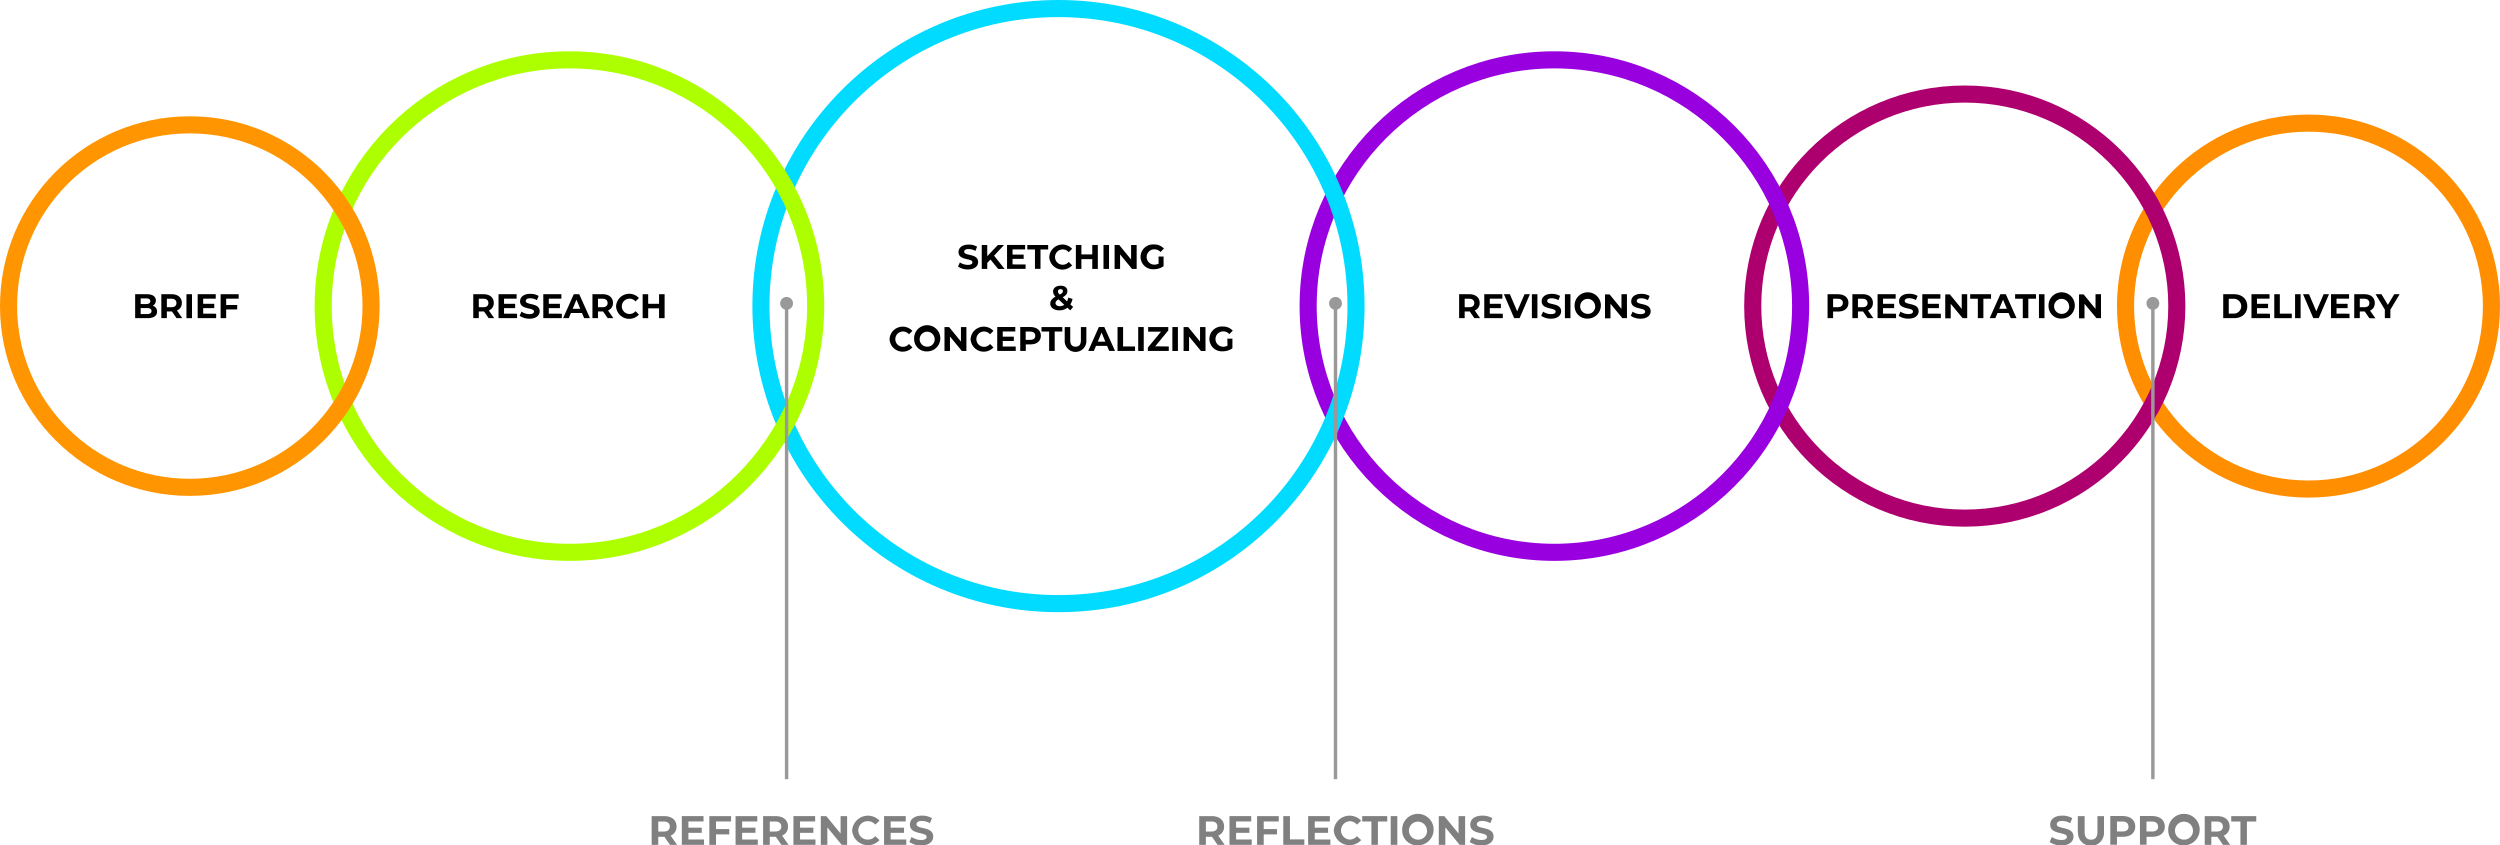 <svg xmlns="http://www.w3.org/2000/svg" id="Layer_1" data-name="Layer 1" viewBox="0 0 731 247.17"><defs><style>.cls-1,.cls-2,.cls-3,.cls-4,.cls-5,.cls-6,.cls-8{fill:none;stroke-miterlimit:10;}.cls-1{stroke:#ff8e00;}.cls-1,.cls-2,.cls-3,.cls-4,.cls-5,.cls-6{stroke-width:5px;}.cls-2{stroke:#ad006e;}.cls-3{stroke:#9800df;}.cls-4{stroke:#00dbff;}.cls-5{stroke:#adff00;}.cls-6{stroke:#ff9500;}.cls-7{fill:gray;}.cls-8{stroke:#999;}.cls-9{fill:#999;}.cls-10{fill:#fff;}</style></defs><circle class="cls-1" cx="675" cy="89.5" r="53.5"/><circle class="cls-2" cx="574.5" cy="89.5" r="62"/><circle class="cls-3" cx="454.5" cy="89.5" r="72"/><circle class="cls-4" cx="309.5" cy="89.5" r="87"/><circle class="cls-5" cx="166.5" cy="89.5" r="72"/><circle class="cls-6" cx="55.5" cy="89.5" r="53"/><path d="M96.93 177.29c0 1.21-1 1.91-2.79 1.91H90.52v-7h3.42c1.74.0 2.64.73 2.64 1.82a1.68 1.68.0 01-.93 1.54A1.73 1.73.0 0196.93 177.29zm-4.8-3.87v1.65h1.61c.78.0 1.21-.28 1.21-.83s-.43-.82-1.21-.82zm3.17 3.7c0-.59-.45-.87-1.28-.87H92.13V178H94C94.85 178 95.3 177.72 95.3 177.12z" transform="translate(-51 -86.17)"/><path d="M102.62 179.2l-1.34-1.95H99.79v1.95H98.17v-7h3c1.86.0 3 1 3 2.54a2.28 2.28.0 01-1.44 2.21l1.57 2.25zm-1.51-5.68H99.79V176h1.32c1 0 1.48-.46 1.48-1.22S102.09 173.52 101.11 173.52z" transform="translate(-51 -86.17)"/><path d="M105.52 172.2h1.62v7h-1.62z" transform="translate(-51 -86.17)"/><path d="M114.21 177.9v1.3H108.8v-7h5.28v1.3h-3.67V175h3.24v1.26h-3.24v1.62z" transform="translate(-51 -86.17)"/><path d="M117.13 173.5v1.85h3.23v1.3h-3.23v2.55h-1.62v-7h5.28v1.3z" transform="translate(-51 -86.17)"/><path d="M193.88 179.2l-1.35-1.95H191v1.95h-1.62v-7h3c1.87.0 3 1 3 2.54a2.28 2.28.0 01-1.44 2.21l1.57 2.25zm-1.52-5.68H191V176h1.32c1 0 1.49-.46 1.49-1.22S193.35 173.52 192.36 173.52z" transform="translate(-51 -86.17)"/><path d="M202.19 177.9v1.3h-5.42v-7h5.29v1.3h-3.68V175h3.25v1.26h-3.25v1.62z" transform="translate(-51 -86.17)"/><path d="M202.93 178.51l.55-1.22a4.12 4.12.0 002.31.73c1 0 1.35-.32 1.35-.75.0-1.31-4.07-.41-4.07-3 0-1.19 1-2.18 3-2.18a4.7 4.7.0 012.43.62l-.5 1.23a4 4 0 00-1.94-.55c-1 0-1.33.36-1.33.8.0 1.29 4.07.4 4.07 3 0 1.17-1 2.17-3 2.17A5 5 0 01202.93 178.51z" transform="translate(-51 -86.17)"/><path d="M215.28 177.9v1.3h-5.42v-7h5.29v1.3h-3.68V175h3.25v1.26h-3.25v1.62z" transform="translate(-51 -86.17)"/><path d="M221.18 177.7h-3.25l-.62 1.5h-1.66l3.12-7h1.6l3.13 7h-1.7zm-.51-1.23-1.11-2.68-1.11 2.68z" transform="translate(-51 -86.17)"/><path d="M228.69 179.2l-1.35-1.95h-1.49v1.95h-1.62v-7h3c1.87.0 3 1 3 2.54a2.28 2.28.0 01-1.44 2.21l1.57 2.25zm-1.52-5.68h-1.32V176h1.32c1 0 1.49-.46 1.49-1.22S228.16 173.52 227.17 173.52z" transform="translate(-51 -86.17)"/><path d="M231.14 175.7a3.85 3.85.0 016.68-2.38l-1 1a2.25 2.25.0 00-1.76-.82 2.24 2.24.0 100 4.48 2.23 2.23.0 001.76-.83l1 1a3.85 3.85.0 01-6.68-2.37z" transform="translate(-51 -86.17)"/><path d="M245.33 172.2v7h-1.62v-2.87h-3.18v2.87h-1.62v-7h1.62V175h3.18V172.2z" transform="translate(-51 -86.17)"/><path d="M331.13 164.11l.55-1.22a4.12 4.12.0 002.31.73c1 0 1.35-.32 1.35-.75.0-1.31-4.07-.41-4.07-3 0-1.19 1-2.18 3-2.18a4.7 4.7.0 012.43.62l-.5 1.23a4 4 0 00-1.94-.55c-1 0-1.33.36-1.33.8.0 1.29 4.07.4 4.07 3 0 1.17-1 2.17-3 2.17A5 5 0 01331.13 164.11z" transform="translate(-51 -86.17)"/><path d="M340.61 162.05l-.94 1v1.76h-1.61v-7h1.61v3.27l3.1-3.27h1.8l-2.9 3.12 3.07 3.87h-1.89z" transform="translate(-51 -86.17)"/><path d="M350.88 163.5v1.29h-5.42v-7h5.29v1.3h-3.68v1.52h3.25v1.26h-3.25v1.62z" transform="translate(-51 -86.17)"/><path d="M353.62 159.12h-2.24V157.8h6.1v1.32h-2.24v5.67h-1.62z" transform="translate(-51 -86.17)"/><path d="M357.81 161.3a3.85 3.85.0 016.68-2.38l-1 1a2.25 2.25.0 00-1.76-.82 2.24 2.24.0 000 4.48 2.23 2.23.0 001.76-.83l1 1a3.85 3.85.0 01-6.68-2.37z" transform="translate(-51 -86.17)"/><path d="M372 157.8v7h-1.62v-2.86H367.2v2.86h-1.62v-7h1.62v2.76h3.18V157.8z" transform="translate(-51 -86.17)"/><path d="M373.66 157.8h1.62v7h-1.62z" transform="translate(-51 -86.17)"/><path d="M383.36 157.8v7H382l-3.49-4.24v4.24h-1.6v-7h1.34l3.48 4.25V157.8z" transform="translate(-51 -86.17)"/><path d="M389.75 161.19h1.48V164a4.83 4.83.0 01-2.83.89 3.63 3.63.0 110-7.24 3.73 3.73.0 012.93 1.21l-1 1a2.37 2.37.0 00-1.81-.79 2.24 2.24.0 100 4.48 2.57 2.57.0 001.26-.3z" transform="translate(-51 -86.17)"/><path d="M363.94 176.92l-.84-.78a3.78 3.78.0 01-2.33.78c-1.54.0-2.67-.8-2.67-1.92.0-.88.47-1.49 1.54-2.09a2.09 2.09.0 01-.72-1.48c0-1 .86-1.72 2.18-1.72s2 .62 2 1.61c0 .72-.42 1.25-1.36 1.77l1.27 1.19a4.5 4.5.0 00.35-1.09l1.25.39a4.62 4.62.0 01-.64 1.59l.82.76zm-1.75-1.63-1.69-1.58c-.64.37-.87.69-.87 1.12s.48.87 1.25.87A2.24 2.24.0 00362.19 175.29zm-1.85-3.88c0 .27.11.47.54.89.69-.37.91-.63.91-1s-.24-.58-.69-.58S360.34 171 360.34 171.41z" transform="translate(-51 -86.17)"/><path d="M311.11 185.3a3.85 3.85.0 016.67-2.38l-1 1a2.23 2.23.0 00-1.75-.82 2.24 2.24.0 000 4.48 2.21 2.21.0 001.75-.83l1 1a3.84 3.84.0 01-6.67-2.37z" transform="translate(-51 -86.17)"/><path d="M318.29 185.3a3.83 3.83.0 113.83 3.62A3.62 3.62.0 01318.29 185.3zm6 0a2.19 2.19.0 10-2.18 2.24A2.13 2.13.0 00324.3 185.3z" transform="translate(-51 -86.17)"/><path d="M333.58 181.8v7h-1.33l-3.48-4.24v4.24h-1.6v-7h1.34l3.47 4.25V181.8z" transform="translate(-51 -86.17)"/><path d="M334.81 185.3a3.85 3.85.0 016.67-2.38l-1 1a2.25 2.25.0 00-1.75-.82 2.24 2.24.0 000 4.48 2.23 2.23.0 001.75-.83l1 1a3.84 3.84.0 01-6.67-2.37z" transform="translate(-51 -86.17)"/><path d="M348 187.5v1.29h-5.41v-7h5.28v1.3h-3.67v1.52h3.24v1.26h-3.24v1.62z" transform="translate(-51 -86.17)"/><path d="M355.35 184.34c0 1.56-1.17 2.53-3 2.53h-1.41v1.92h-1.62v-7h3C354.18 181.8 355.35 182.77 355.35 184.34zm-1.64.0c0-.77-.5-1.22-1.48-1.22h-1.32v2.43h1.32C353.21 185.55 353.71 185.1 353.71 184.34z" transform="translate(-51 -86.17)"/><path d="M357.77 183.12h-2.24V181.8h6.09v1.32h-2.23v5.67h-1.62z" transform="translate(-51 -86.17)"/><path d="M362.32 185.72V181.8h1.62v3.86c0 1.33.58 1.88 1.56 1.88s1.55-.55 1.55-1.88V181.8h1.6v3.92a3.17 3.17.0 11-6.33.0z" transform="translate(-51 -86.17)"/><path d="M374.71 187.3h-3.24l-.62 1.49h-1.66l3.12-7h1.59l3.13 7h-1.7zm-.51-1.23-1.1-2.68L372 186.07z" transform="translate(-51 -86.17)"/><path d="M377.77 181.8h1.62v5.68h3.5v1.31h-5.12z" transform="translate(-51 -86.17)"/><path d="M383.81 181.8h1.62v7h-1.62z" transform="translate(-51 -86.17)"/><path d="M392.75 187.48v1.31h-6.11v-1l3.83-4.63h-3.75V181.8h5.88v1l-3.82 4.63z" transform="translate(-51 -86.17)"/><path d="M393.8 181.8h1.62v7H393.8z" transform="translate(-51 -86.17)"/><path d="M403.49 181.8v7h-1.33l-3.48-4.24v4.24h-1.6v-7h1.34l3.47 4.25V181.8z" transform="translate(-51 -86.17)"/><path d="M409.88 185.19h1.48V188a4.83 4.83.0 01-2.83.89 3.63 3.63.0 110-7.24 3.73 3.73.0 012.93 1.21l-1 1a2.37 2.37.0 00-1.81-.79 2.24 2.24.0 100 4.48 2.57 2.57.0 001.26-.3z" transform="translate(-51 -86.17)"/><path d="M482.11 179.2l-1.35-1.95h-1.49v1.95h-1.62v-7h3c1.87.0 3 1 3 2.54a2.28 2.28.0 01-1.44 2.21l1.57 2.25zm-1.52-5.68h-1.32V176h1.32c1 0 1.49-.46 1.49-1.22S481.58 173.52 480.59 173.52z" transform="translate(-51 -86.17)"/><path d="M490.42 177.9v1.3H485v-7h5.29v1.3h-3.68V175h3.25v1.26h-3.25v1.62z" transform="translate(-51 -86.17)"/><path d="M498.34 172.2l-3 7h-1.6l-3-7h1.75l2.13 5 2.16-5z" transform="translate(-51 -86.17)"/><path d="M498.92 172.2h1.62v7h-1.62z" transform="translate(-51 -86.17)"/><path d="M501.65 178.51l.55-1.22a4.12 4.12.0 002.31.73c1 0 1.35-.32 1.35-.75.0-1.31-4.07-.41-4.07-3 0-1.19 1-2.18 2.95-2.18a4.7 4.7.0 012.43.62l-.5 1.23a4 4 0 00-1.94-.55c-1 0-1.33.36-1.33.8.0 1.29 4.07.4 4.07 3 0 1.17-1 2.17-3 2.17A5 5 0 01501.65 178.51z" transform="translate(-51 -86.17)"/><path d="M508.58 172.2h1.62v7h-1.62z" transform="translate(-51 -86.17)"/><path d="M511.42 175.7a3.84 3.84.0 113.83 3.62A3.62 3.62.0 01511.42 175.7zm6 0a2.19 2.19.0 10-2.19 2.24A2.14 2.14.0 00517.44 175.7z" transform="translate(-51 -86.17)"/><path d="M526.72 172.2v7h-1.33L521.9 175v4.25h-1.6v-7h1.34l3.48 4.25V172.2z" transform="translate(-51 -86.17)"/><path d="M527.83 178.51l.55-1.22a4.12 4.12.0 002.31.73c1 0 1.35-.32 1.35-.75.0-1.31-4.07-.41-4.07-3 0-1.19 1-2.18 2.95-2.18a4.7 4.7.0 012.43.62l-.5 1.23a4 4 0 00-1.94-.55c-1 0-1.33.36-1.33.8.0 1.29 4.07.4 4.07 3 0 1.17-1 2.17-3 2.17A5 5 0 01527.83 178.51z" transform="translate(-51 -86.17)"/><path d="M591.49 174.74c0 1.56-1.17 2.53-3 2.53H587v1.93h-1.62v-7h3C590.32 172.2 591.49 173.17 591.49 174.74zm-1.64.0c0-.77-.5-1.22-1.49-1.22H587V176h1.32C589.35 176 589.85 175.5 589.85 174.74z" transform="translate(-51 -86.17)"/><path d="M597.1 179.2l-1.35-1.95h-1.49v1.95h-1.62v-7h3c1.87.0 3 1 3 2.54a2.28 2.28.0 01-1.44 2.21l1.57 2.25zm-1.52-5.68h-1.32V176h1.32c1 0 1.49-.46 1.49-1.22S596.57 173.52 595.58 173.52z" transform="translate(-51 -86.17)"/><path d="M605.41 177.9v1.3H6e2v-7h5.29v1.3H601.6V175h3.25v1.26H601.6v1.62z" transform="translate(-51 -86.17)"/><path d="M606.15 178.51l.55-1.22A4.12 4.12.0 00609 178c1 0 1.35-.32 1.35-.75.0-1.31-4.07-.41-4.07-3 0-1.19 1-2.18 3-2.18a4.7 4.7.0 012.43.62l-.5 1.23a4 4 0 00-1.94-.55c-1 0-1.33.36-1.33.8.0 1.29 4.07.4 4.07 3 0 1.17-1 2.17-3 2.17A5 5 0 01606.15 178.51z" transform="translate(-51 -86.17)"/><path d="M618.5 177.9v1.3h-5.42v-7h5.29v1.3h-3.68V175h3.25v1.26h-3.25v1.62z" transform="translate(-51 -86.17)"/><path d="M626.21 172.2v7h-1.33L621.39 175v4.25h-1.6v-7h1.34l3.48 4.25V172.2z" transform="translate(-51 -86.17)"/><path d="M629.32 173.52h-2.24V172.2h6.1v1.32h-2.24v5.68h-1.62z" transform="translate(-51 -86.17)"/><path d="M638.31 177.7h-3.25l-.62 1.5h-1.66l3.12-7h1.6l3.13 7h-1.7zm-.51-1.23-1.11-2.68-1.11 2.68z" transform="translate(-51 -86.17)"/><path d="M642.46 173.52h-2.24V172.2h6.1v1.32h-2.24v5.68h-1.62z" transform="translate(-51 -86.17)"/><path d="M647.19 172.2h1.62v7h-1.62z" transform="translate(-51 -86.17)"/><path d="M650 175.7a3.84 3.84.0 113.83 3.62A3.62 3.62.0 01650 175.7zm6 0a2.19 2.19.0 10-2.19 2.24A2.14 2.14.0 00656.05 175.7z" transform="translate(-51 -86.17)"/><path d="M665.33 172.2v7H664L660.51 175v4.25h-1.6v-7h1.34l3.48 4.25V172.2z" transform="translate(-51 -86.17)"/><path d="M701.07 172.2h3.18c2.28.0 3.85 1.38 3.85 3.5s-1.57 3.5-3.85 3.5h-3.18zm3.1 5.67a2.17 2.17.0 100-4.34h-1.48v4.34z" transform="translate(-51 -86.17)"/><path d="M714.74 177.9v1.3h-5.41v-7h5.28v1.3h-3.67V175h3.24v1.26h-3.24v1.62z" transform="translate(-51 -86.17)"/><path d="M716 172.2h1.62v5.68h3.5v1.32H716z" transform="translate(-51 -86.17)"/><path d="M722.08 172.2h1.62v7h-1.62z" transform="translate(-51 -86.17)"/><path d="M732 172.2l-3 7h-1.59l-3-7h1.75l2.13 5 2.15-5z" transform="translate(-51 -86.17)"/><path d="M738 177.9v1.3h-5.41v-7h5.28v1.3h-3.67V175h3.24v1.26h-3.24v1.62z" transform="translate(-51 -86.17)"/><path d="M743.79 179.2l-1.34-1.95H741v1.95h-1.62v-7h3c1.86.0 3 1 3 2.54A2.28 2.28.0 01744 177l1.57 2.25zm-1.51-5.68H741V176h1.32c1 0 1.48-.46 1.48-1.22S743.26 173.52 742.28 173.52z" transform="translate(-51 -86.17)"/><path d="M749.94 176.72v2.48h-1.61v-2.5l-2.71-4.5h1.72l1.87 3.11 1.86-3.11h1.59z" transform="translate(-51 -86.17)"/><path class="cls-7" d="M650.31 332.37l.66-1.47a4.91 4.91.0 002.77.88c1.15.0 1.62-.38 1.62-.9.0-1.57-4.88-.49-4.88-3.61.0-1.43 1.15-2.61 3.54-2.61a5.65 5.65.0 012.91.74l-.6 1.48a4.68 4.68.0 00-2.32-.67c-1.16.0-1.6.44-1.6 1 0 1.55 4.88.48 4.88 3.57.0 1.4-1.16 2.6-3.56 2.6A6 6 0 01650.31 332.37z" transform="translate(-51 -86.17)"/><path class="cls-7" d="M658.55 329.5v-4.7h2v4.63c0 1.59.69 2.25 1.87 2.25s1.87-.66 1.87-2.25V324.8h1.92v4.7a3.81 3.81.0 11-7.61.0z" transform="translate(-51 -86.17)"/><path class="cls-7" d="M675.36 327.85c0 1.87-1.4 3-3.64 3H670v2.32h-1.95v-8.4h3.64C674 324.8 675.36 326 675.36 327.85zm-2 0c0-.93-.6-1.47-1.79-1.47H670v2.92h1.58C672.8 329.3 673.4 328.76 673.4 327.85z" transform="translate(-51 -86.17)"/><path class="cls-7" d="M684 327.85c0 1.87-1.41 3-3.65 3h-1.69v2.32h-1.94v-8.4h3.63C682.62 324.8 684 326 684 327.85zm-2 0c0-.93-.6-1.47-1.79-1.47h-1.58v2.92h1.58C681.46 329.3 682.06 328.76 682.06 327.85z" transform="translate(-51 -86.17)"/><path class="cls-7" d="M685 329a4.6 4.6.0 114.6 4.34A4.35 4.35.0 01685 329zm7.22.0a2.63 2.63.0 10-2.62 2.68A2.56 2.56.0 00692.22 329z" transform="translate(-51 -86.17)"/><path class="cls-7" d="M701 333.2l-1.62-2.34H697.6v2.34h-1.94v-8.4h3.63c2.25.0 3.65 1.16 3.65 3.05a2.73 2.73.0 01-1.73 2.65l1.88 2.7zm-1.83-6.82H697.6v2.93h1.58c1.19.0 1.79-.55 1.79-1.46S700.37 326.38 699.18 326.38z" transform="translate(-51 -86.17)"/><path class="cls-7" d="M706.1 326.38h-2.69V324.8h7.32v1.58H708v6.82H706.1z" transform="translate(-51 -86.17)"/><path class="cls-7" d="M407 333.2l-1.62-2.34h-1.78v2.34h-1.95v-8.4h3.64c2.24.0 3.64 1.16 3.64 3.05a2.73 2.73.0 01-1.72 2.65l1.88 2.7zm-1.82-6.82h-1.58v2.93h1.58c1.19.0 1.79-.55 1.79-1.46S406.41 326.38 405.22 326.38z" transform="translate(-51 -86.17)"/><path class="cls-7" d="M417 331.64v1.56h-6.5v-8.4h6.35v1.56h-4.42v1.82h3.9v1.51h-3.9v1.95z" transform="translate(-51 -86.17)"/><path class="cls-7" d="M420.51 326.36v2.22h3.88v1.56h-3.88v3.06h-1.94v-8.4h6.34v1.56z" transform="translate(-51 -86.17)"/><path class="cls-7" d="M426.23 324.8h1.95v6.81h4.21v1.59h-6.16z" transform="translate(-51 -86.17)"/><path class="cls-7" d="M440 331.64v1.56h-6.5v-8.4h6.35v1.56h-4.42v1.82h3.9v1.51h-3.9v1.95z" transform="translate(-51 -86.17)"/><path class="cls-7" d="M441 329a4.63 4.63.0 018-2.86l-1.24 1.15a2.75 2.75.0 00-2.12-1 2.69 2.69.0 000 5.37 2.7 2.7.0 002.12-1l1.24 1.15a4.61 4.61.0 01-8-2.84z" transform="translate(-51 -86.17)"/><path class="cls-7" d="M452 326.38h-2.69V324.8h7.32v1.58H453.9v6.82H452z" transform="translate(-51 -86.17)"/><path class="cls-7" d="M457.64 324.8h1.94v8.4h-1.94z" transform="translate(-51 -86.17)"/><path class="cls-7" d="M461 329a4.6 4.6.0 114.6 4.34A4.35 4.35.0 01461 329zm7.23.0a2.63 2.63.0 10-2.63 2.68A2.56 2.56.0 00468.27 329z" transform="translate(-51 -86.17)"/><path class="cls-7" d="M479.4 324.8v8.4h-1.6l-4.18-5.1v5.1H471.7v-8.4h1.61l4.17 5.1v-5.1z" transform="translate(-51 -86.17)"/><path class="cls-7" d="M480.74 332.37l.66-1.47a4.88 4.88.0 002.77.88c1.15.0 1.62-.38 1.62-.9.0-1.57-4.88-.49-4.88-3.61.0-1.43 1.15-2.61 3.53-2.61a5.66 5.66.0 012.92.74l-.6 1.48a4.72 4.72.0 00-2.33-.67c-1.15.0-1.59.44-1.59 1 0 1.55 4.88.48 4.88 3.57.0 1.4-1.17 2.6-3.56 2.6A6 6 0 01480.74 332.37z" transform="translate(-51 -86.17)"/><path class="cls-7" d="M246.89 333.2l-1.62-2.34h-1.79v2.34h-1.94v-8.4h3.64c2.24.0 3.64 1.16 3.64 3.05a2.72 2.72.0 01-1.73 2.65l1.89 2.7zm-1.82-6.82h-1.59v2.93h1.59c1.18.0 1.78-.55 1.78-1.46S246.25 326.38 245.07 326.38z" transform="translate(-51 -86.17)"/><path class="cls-7" d="M256.86 331.64v1.56h-6.5v-8.4h6.35v1.56h-4.42v1.82h3.9v1.51h-3.9v1.95z" transform="translate(-51 -86.17)"/><path class="cls-7" d="M260.36 326.36v2.22h3.88v1.56h-3.88v3.06h-1.95v-8.4h6.35v1.56z" transform="translate(-51 -86.17)"/><path class="cls-7" d="M272.58 331.64v1.56h-6.5v-8.4h6.35v1.56H268v1.82h3.9v1.51H268v1.95z" transform="translate(-51 -86.17)"/><path class="cls-7" d="M279.48 333.2l-1.62-2.34h-1.78v2.34h-1.95v-8.4h3.64c2.24.0 3.64 1.16 3.64 3.05a2.73 2.73.0 01-1.72 2.65l1.88 2.7zm-1.82-6.82h-1.58v2.93h1.58c1.19.0 1.79-.55 1.79-1.46S278.85 326.38 277.66 326.38z" transform="translate(-51 -86.17)"/><path class="cls-7" d="M289.45 331.64v1.56H283v-8.4h6.35v1.56h-4.42v1.82h3.9v1.51h-3.9v1.95z" transform="translate(-51 -86.17)"/><path class="cls-7" d="M298.7 324.8v8.4h-1.59l-4.19-5.1v5.1H291v-8.4h1.61l4.18 5.1v-5.1z" transform="translate(-51 -86.17)"/><path class="cls-7" d="M300.17 329a4.63 4.63.0 018-2.86l-1.24 1.15a2.73 2.73.0 00-2.11-1 2.69 2.69.0 100 5.37 2.68 2.68.0 002.11-1l1.24 1.15a4.61 4.61.0 01-8-2.84z" transform="translate(-51 -86.17)"/><path class="cls-7" d="M316 331.64v1.56h-6.5v-8.4h6.34v1.56h-4.41v1.82h3.9v1.51h-3.9v1.95z" transform="translate(-51 -86.17)"/><path class="cls-7" d="M316.89 332.37l.66-1.47a4.91 4.91.0 002.77.88c1.15.0 1.62-.38 1.62-.9.0-1.57-4.88-.49-4.88-3.61.0-1.43 1.15-2.61 3.53-2.61a5.66 5.66.0 012.92.74l-.6 1.48a4.69 4.69.0 00-2.33-.67c-1.15.0-1.59.44-1.59 1 0 1.55 4.88.48 4.88 3.57.0 1.4-1.16 2.6-3.56 2.6A6 6 0 01316.89 332.37z" transform="translate(-51 -86.17)"/><line class="cls-8" x1="230" y1="227.83" x2="230" y2="88.61"/><circle class="cls-9" cx="230" cy="88.71" r="1.88"/><line class="cls-8" x1="390.5" y1="227.83" x2="390.5" y2="88.61"/><circle class="cls-9" cx="390.5" cy="88.71" r="1.88"/><line class="cls-10" x1="629.5" y1="227.83" x2="629.5" y2="86.83"/><line class="cls-8" x1="629.5" y1="227.83" x2="629.5" y2="88.61"/><circle class="cls-9" cx="629.5" cy="88.71" r="1.88"/></svg>